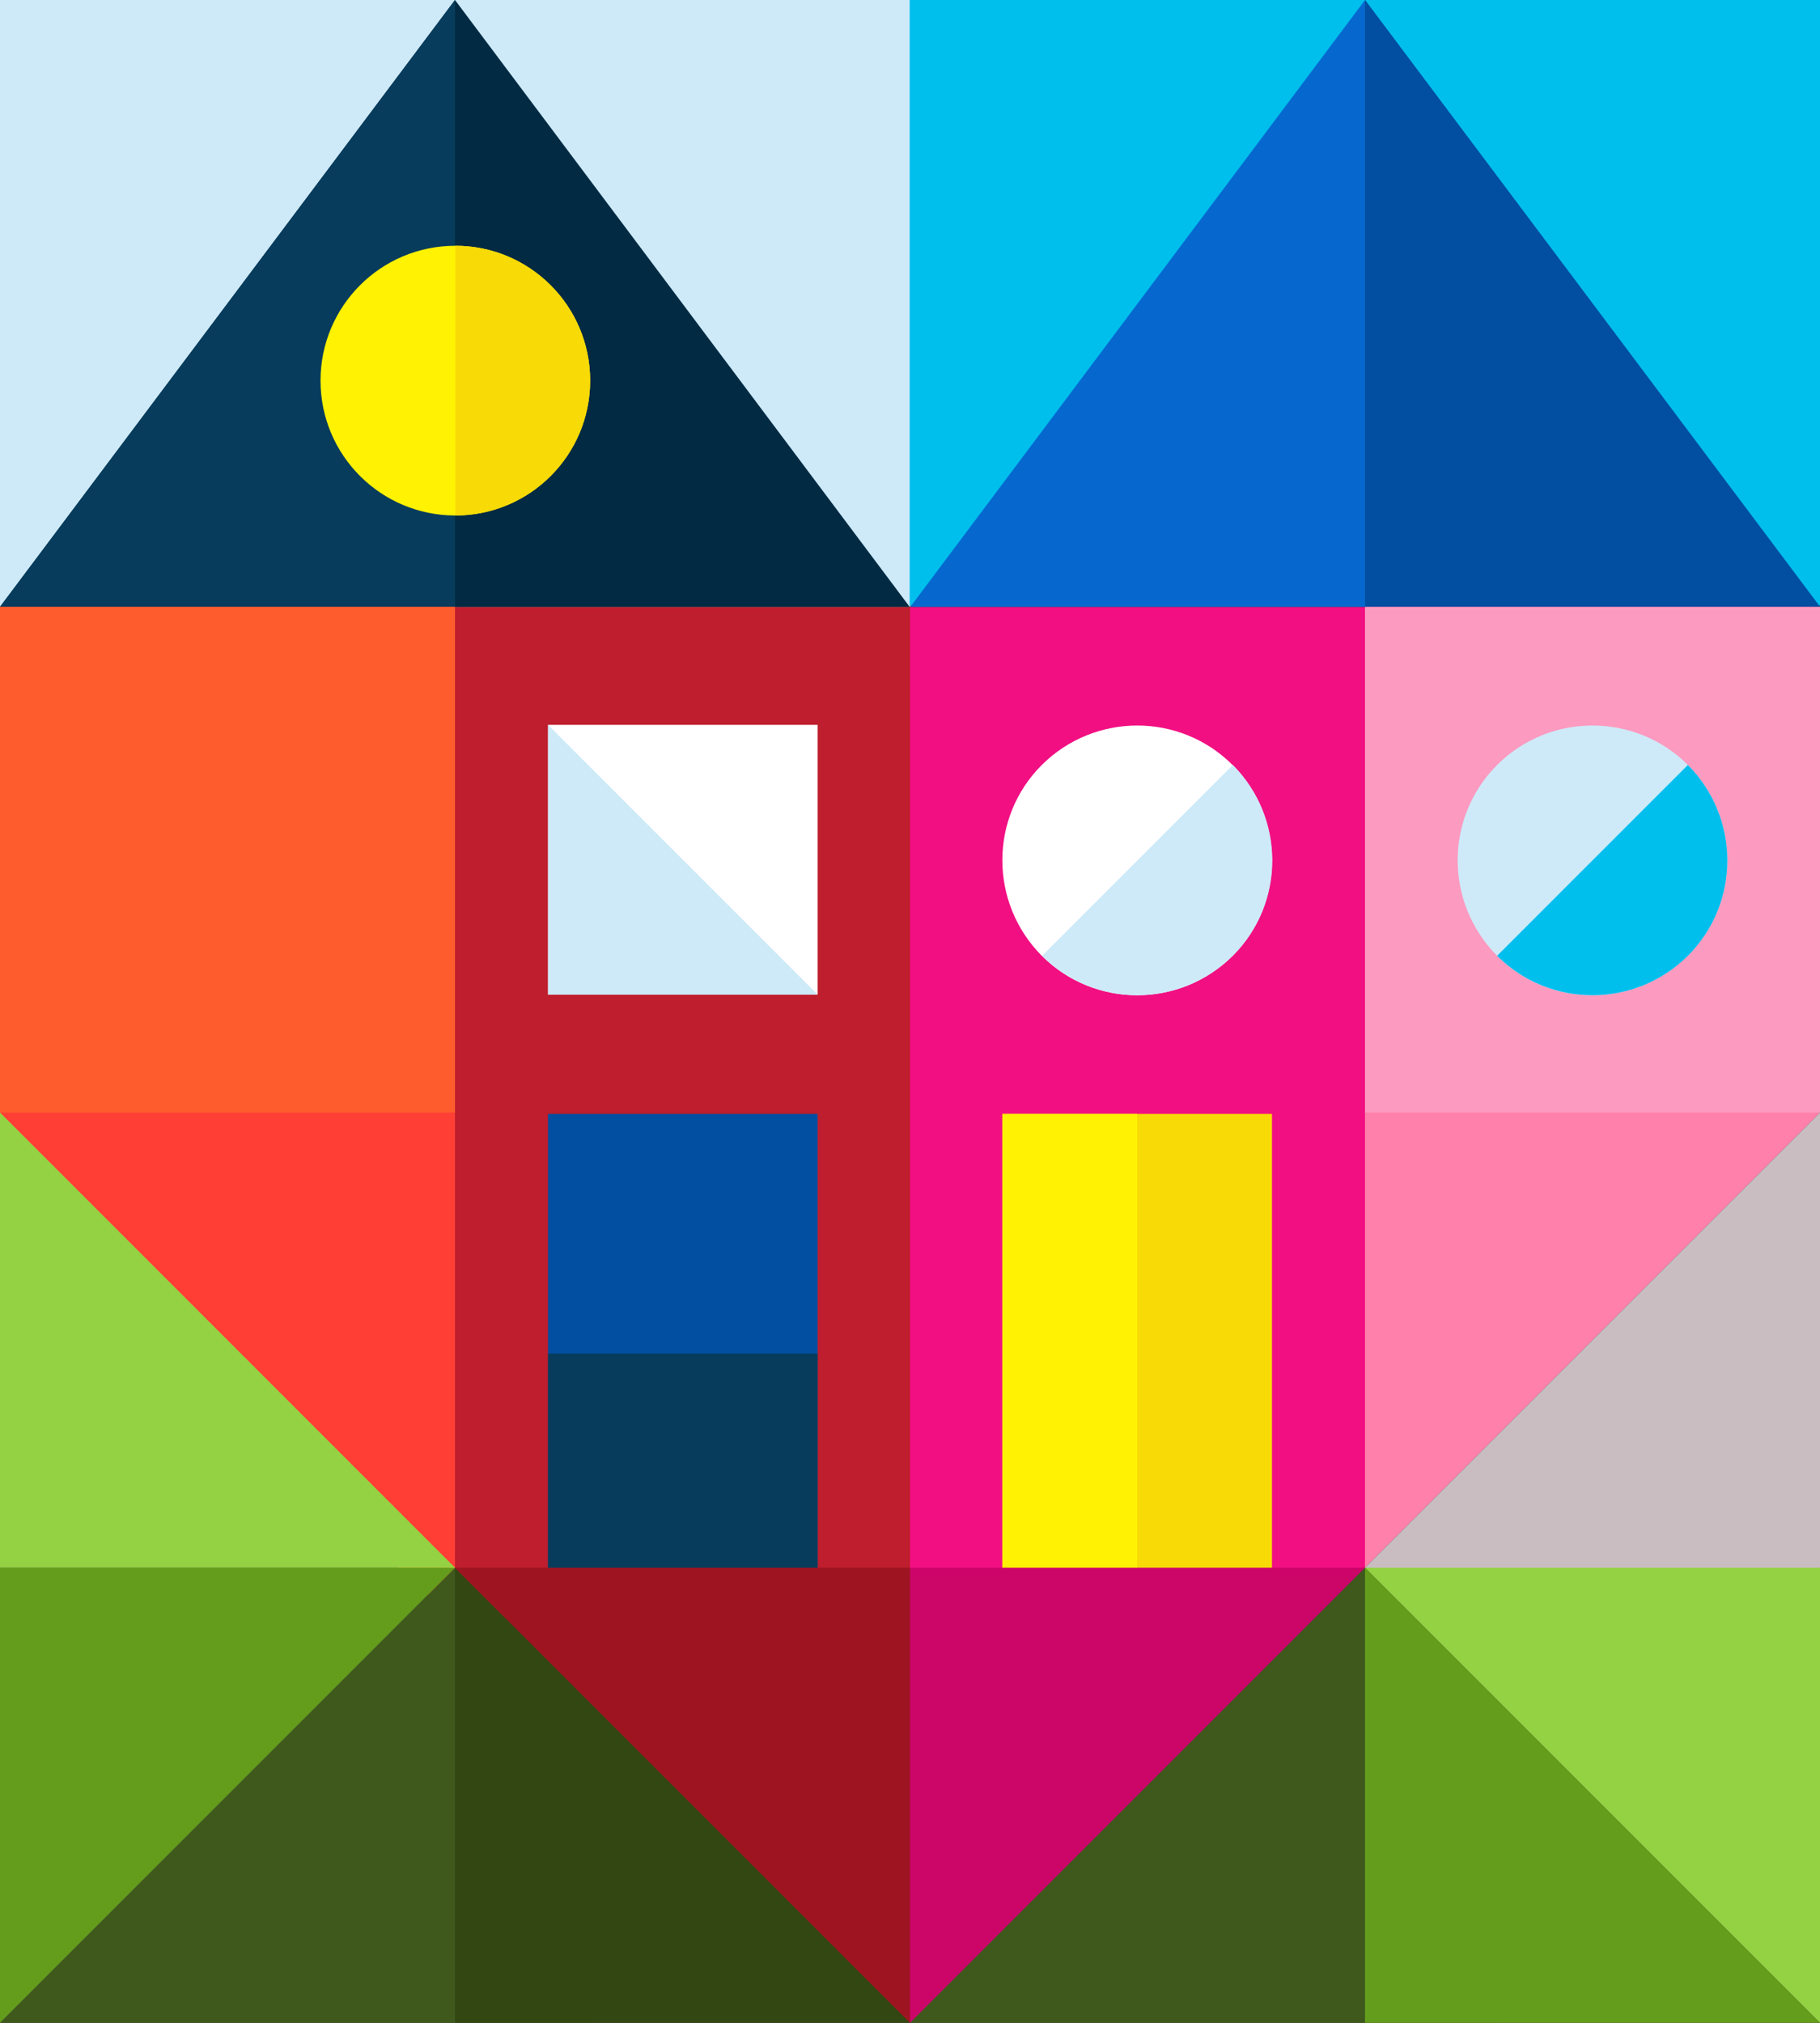 <?xml version="1.0" encoding="utf-8"?>
<!-- Generator: Adobe Illustrator 25.4.1, SVG Export Plug-In . SVG Version: 6.00 Build 0)  -->
<svg version="1.1" id="Layer_1" xmlns="http://www.w3.org/2000/svg" xmlns:xlink="http://www.w3.org/1999/xlink" x="0px" y="0px"
	 viewBox="0 0 540 600" style="enable-background:new 0 0 540 600;" xml:space="preserve">
<rect x="0" y="0" width="540" height="600" fill="#333333" stroke="none"/>
<style type="text/css">
	.st0{fill:#CEEAF8;}
	.st1{fill:#00BFED;}
	.st2{fill:#BE1E2D;}
	.st3{fill:#022A42;}
	.st4{fill:#083C5C;}
	.st5{fill:#FF5C2E;}
	.st6{fill:#FF3E36;}
	.st7{fill:#F20F82;}
	.st8{fill:#0668CF;}
	.st9{fill:#024EA0;}
	.st10{fill:#FC9AC0;}
	.st11{fill:#FF80AA;}
	.st12{fill:#FFF203;}
	.st13{fill:#F7DA06;}
	.st14{fill:#3F591D;}
	.st15{fill:#649C1B;}
	.st16{fill:#94D143;}
	.st17{fill:#324712;}
	.st18{fill:#FFFFFF;}
	.st19{fill:#CC0569;}
	.st20{fill:#9E1521;}
	.st21{fill:#C9BDC1;}
</style>
<rect y="0" class="st0" width="270.1" height="180"/>
<rect x="269.9" y="0" class="st1" width="270.1" height="179.6"/>
<polygon class="st2" points="0,180 270,180 270,480 135,480 "/>
<polygon class="st3" points="135,0 0,180 269.9,180 "/>
<polygon class="st4" points="135,0 0,180 135,180 "/>
<polygon class="st5" points="0,180 135,180 135,480 0,360 "/>
<polygon class="st6" points="0,330 135,330 135,465 "/>
<polygon class="st7" points="405,465 270,480 270,180 540,180 "/>
<polygon class="st8" points="270.1,180 540,180 405,0 "/>
<polygon class="st9" points="405,180 540,180 405,0 "/>
<polygon class="st10" points="540,330 405,363.5 405,180 540,180 "/>
<polygon class="st11" points="405,465 405,330 540,330 "/>
<path class="st12" d="M95.1,112.9c0,22.1,17.9,40,40,40s40-17.9,40-40s-17.9-40-40-40S95.1,90.8,95.1,112.9"/>
<path class="st13" d="M135.1,152.9c22.1,0,40-17.9,40-40s-17.9-40-40-40"/>
<polygon class="st14" points="135,465 175.1,600 0,600 "/>
<polygon class="st15" points="0,600 0,465 135,465 "/>
<polygon class="st16" points="135,465 0,465 0,330 "/>
<polygon class="st14" points="405,465 444.2,600 269.9,600 "/>
<rect x="162.6" y="330.4" class="st9" width="80" height="149.6"/>
<polygon class="st17" points="270.1,600 135,600 135,465 "/>
<rect x="162.6" y="215" class="st18" width="80" height="80"/>
<polygon class="st0" points="162.6,295 162.6,215 242.6,295 "/>
<rect x="297.4" y="330.4" class="st13" width="80" height="149.6"/>
<rect x="297.4" y="330.4" class="st12" width="40" height="149.6"/>
<polygon class="st19" points="270,600 270,465 405,465 "/>
<path class="st18" d="M309.1,226.9c-15.6,15.6-15.6,40.9,0,56.6c15.6,15.6,40.9,15.6,56.6,0c15.6-15.6,15.6-40.9,0-56.6
	C350.1,211.3,324.8,211.3,309.1,226.9"/>
<path class="st0" d="M309.2,283.5c15.6,15.6,40.9,15.6,56.6,0c15.6-15.6,15.6-40.9,0-56.6"/>
<path class="st0" d="M444.2,226.9c-15.6,15.6-15.6,40.9,0,56.6s40.9,15.6,56.6,0c15.6-15.6,15.6-40.9,0-56.6
	C485.2,211.3,459.8,211.3,444.2,226.9"/>
<path class="st1" d="M444.2,283.5c15.6,15.6,40.9,15.6,56.6,0c15.6-15.6,15.6-40.9,0-56.6"/>
<rect x="162.6" y="401.5" class="st4" width="80" height="71.3"/>
<polygon class="st20" points="135,465 270,465 270,600 "/>
<polygon class="st15" points="540,600 405,600 405,465 "/>
<polygon class="st21" points="540,330 540,465 481,495 405,465 "/>
<polygon class="st16" points="405,465 540,465 540,600 "/>
</svg>
